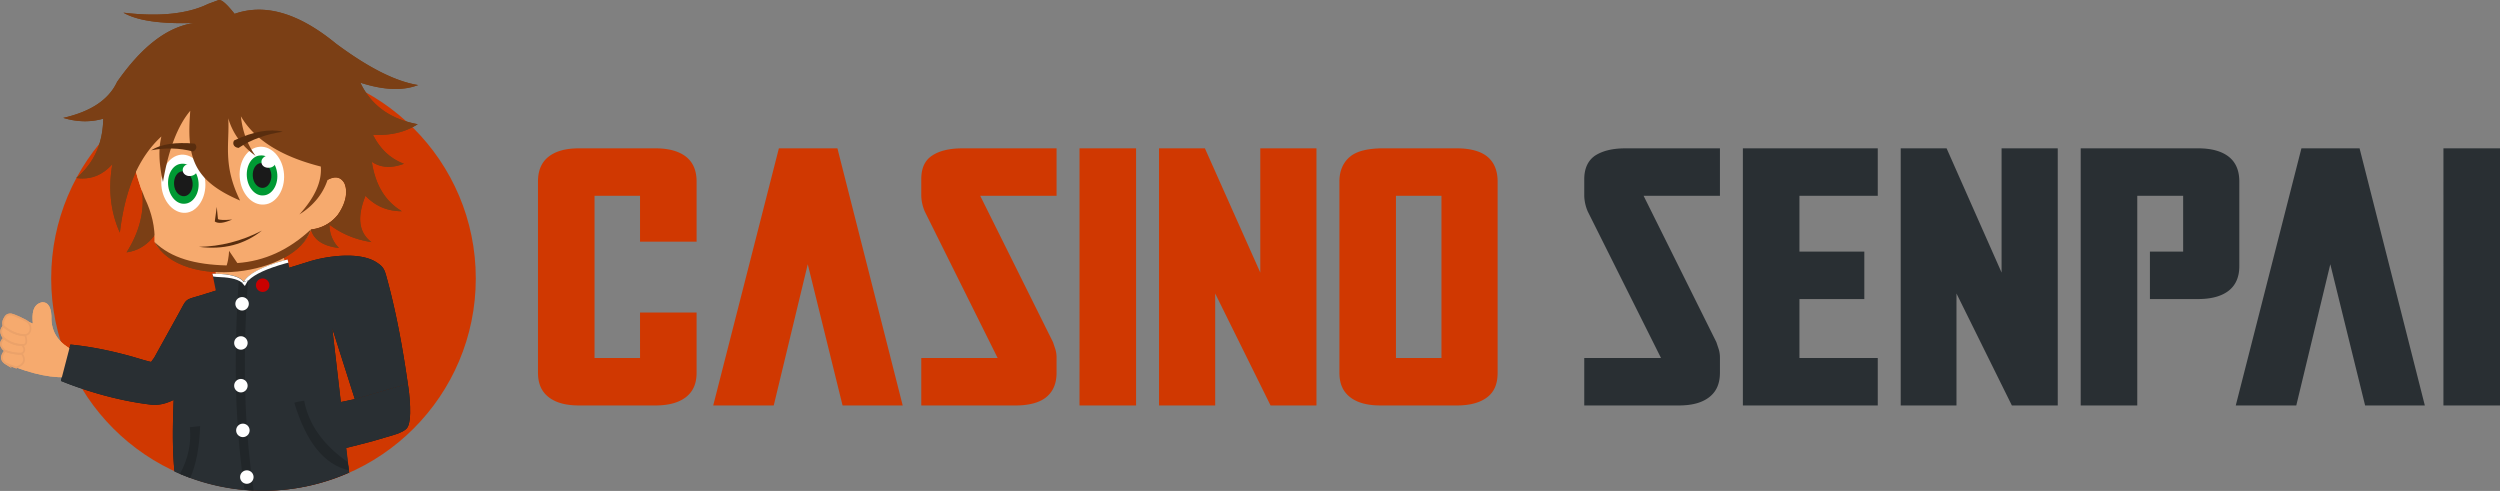 <svg xmlns="http://www.w3.org/2000/svg" xmlns:xlink="http://www.w3.org/1999/xlink" fill-rule="evenodd" image-rendering="optimizeQuality" shape-rendering="geometricPrecision" viewBox="0 0 6320 1241">
  <rect x="0" y="0" width="6320" height="1241" fill="#808080" stroke="none"/>
  <defs>
    <path id="reuse-4" d="M461 433c13 0 25 13 26 30s-8 32-21 33-25-12-26-30 8-32 21-33z" class="R"/>
    <path id="reuse-3" d="M551 554c3 2 15 3 36 1-21 9-35 11-44 5l5-37 3 31z"/>
    <path id="reuse-2" d="M492 363c-48-4-85 1-110 17 37-7 72-6 106 3 12-6 9-16 4-20z"/>
    <path id="reuse-1" d="M774 308c24 42 42 91 54 147 69-38 66 111-42 125-18 53-90 88-215 103-93-3-153-26-180-71 1-37-7-74-25-111-29-71-38-130-27-177 134-108 278-113 435-16z" class="T"/>
    <path id="reuse-0" d="M428 511l-69-30c7 52-6 105-39 157 52-7 88-50 108-127z" class="S"/>
  </defs>
  <style>
    .Q{fill:#fff}.R{fill:#1a1a1a}.S{fill:#7b3f15}.T{fill:#f6aa6e}.U{fill:#292f33}.V{stroke-miterlimit:22.926}
  </style>
  <circle cx="666.1" cy="703.9" r="536.7" fill="#d03801"/>
  <path d="M10 855c-11 11-10 21 3 32-11 13-11 24 2 32 68 28 123 39 165 33l15-62c-41-17-63-44-65-81 1-30-7-45-23-45-26 5-26 32-24 54-16-6-26-10-40-18-12-6-25-9-32 6-4 7-3 12-2 19-8 8-8 18 1 30z" class="T"/>
  <path d="M178 871l-24 92c72 29 152 51 228 60 21 2 38-3 57-12-2 54-4 118 2 180a535 535 0 00441 4l-42-365 57 179 134-39c-13-91-30-185-55-274-5-18-10-24-26-34-43-26-123-15-168-1l-276 86c-40 12-33 7-54 45l-62 112-8 11c-18-4-38-11-57-16-48-13-97-23-147-28z" class="R"/>
  <path fill="#333" d="M641 1240a2584 2584 0 01-13-531l-23 7a2596 2596 0 0013 522 542 542 0 0023 2z"/>
  <use class="R" xlink:href="#B"/>
  <g fill="#333">
    <use xlink:href="#C"/>
    <path d="M481 1208c15-34 23-78 25-131l-26 3c4 39-4 79-24 118a539 539 0 0025 10z"/>
    <path d="M768 1035l1-22c-54 10-151 33-289 67l7 20 281-65z"/>
  </g>
  <use class="S" xlink:href="#reuse-0"/>
  <use class="T" xlink:href="#reuse-1"/>
  <path d="M458 391c31-2 58 29 61 69s-20 76-50 78-58-29-61-69c-3-41 19-75 50-78z" class="Q"/>
  <path fill="#093" d="M459 414c22-2 41 20 43 48s-14 52-35 53c-21 2-40-20-42-48s13-52 34-53z"/>
  <use class="R" xlink:href="#reuse-4"/>
  <path d="M479 414c10-1 19 5 20 14s-7 16-18 17-19-6-19-14c-1-9 7-16 17-17zm178-43c30-2 58 28 61 69s-20 75-50 77-59-28-62-69c-3-40 20-75 51-77z" class="Q"/>
  <path fill="#093" d="M658 393c22-1 41 20 43 48s-14 52-35 54c-21 1-40-20-43-48-2-28 14-52 35-54z"/>
  <path d="M660 413c13-1 25 12 26 29s-9 32-22 33-24-12-26-29c-1-17 9-32 22-33z" class="R"/>
  <path d="M678 393c10 0 19 6 19 15 1 8-7 16-17 16s-19-5-19-14c-1-8 7-16 17-17z" class="Q"/>
  <path d="M1056 314c-70-13-118-48-145-105 59 19 107 21 146 6-57-9-126-44-208-105C755 33 670 8 593 35c-19-24-32-36-40-35l-27 10c-51 25-123 33-214 22 34 20 94 29 179 26-68 10-132 59-195 149-21 45-66 75-136 91 36 11 70 11 101 2-1 62-23 112-68 150 36 5 66-7 91-35-11 64-4 122 19 173 13-109 47-190 105-243-8 33-7 71 4 115 14-82 37-142 69-180-9 114 4 175 126 227-45-91-26-146-30-208 11 37 33 69 69 95-20-28-33-61-37-100 35 60 103 102 202 127 3 38-15 78-54 121 35-22 59-51 71-87 20-11 34-7 43 9 9 22 3 49-17 79a99 99 0 01-68 37c7 26 30 42 71 47a82 82 0 01-24-59c30 23 66 38 106 44-32-24-37-63-15-117 25 26 55 39 92 39-42-25-67-66-76-125 22 15 49 17 81 5-34-13-60-37-78-73 44 2 82-7 113-27z" class="S"/>
  <g fill="#592d0e">
    <use xlink:href="#reuse-2"/>
    <use xlink:href="#D"/>
    <use xlink:href="#E"/>
    <use xlink:href="#reuse-3"/>
  </g>
  <g fill="none" stroke="#eba26a" stroke-width="4.5" class="V">
    <use xlink:href="#F"/>
    <use xlink:href="#G"/>
    <use xlink:href="#H"/>
    <use xlink:href="#I"/>
  </g>
  <use class="S" xlink:href="#J"/>
  <path d="M710 619l-167 59 20 101 175-40-28-120zM10 855c-11 11-10 21 3 32-11 13-11 24 2 32 68 28 123 39 165 33l15-62c-41-17-63-44-65-81 1-30-7-45-23-45-26 5-26 32-24 54-16-6-26-10-40-18-13-6-25-9-33 6-3 7-2 12-1 19-8 8-8 18 1 30z" class="T"/>
  <g class="U">
    <path d="M537 692l19 94 190-43-19-87c-62 17-99 36-111 56-13-16-41-20-79-20z"/>
    <path d="M178 871l-24 92c72 29 152 51 228 60 21 2 38-3 57-12-2 54-4 119 2 181a535 535 0 00440 3l2 2-43-367 57 179 134-39c-13-91-30-185-55-274-5-18-10-24-26-34-43-26-123-15-168-1l-276 86c-40 12-33 7-54 45l-62 112-8 11c-18-4-38-11-57-16-48-13-97-23-147-28z"/>
  </g>
  <path fill="#212629" d="M641 1240c-10-70-17-142-20-216-4-101-2-216 7-325l-12 13-12-9c-8 107-10 223-6 322 3 73 10 144 20 213l23 2z"/>
  <use class="U" xlink:href="#B"/>
  <g fill="#212629">
    <use xlink:href="#C"/>
    <path d="M481 1208c15-34 23-77 25-131l-26 3c4 40-4 79-25 118l26 10z"/>
  </g>
  <use class="S" xlink:href="#reuse-0"/>
  <use class="T" xlink:href="#reuse-1"/>
  <use class="S" xlink:href="#J"/>
  <path d="M458 391c31-2 58 29 61 69s-20 76-50 78-58-29-61-69 19-75 50-78z" class="Q"/>
  <use fill="#093" xlink:href="#K"/>
  <use class="R" xlink:href="#L"/>
  <path d="M479 414c10-1 19 5 20 14 0 9-7 16-18 17-10 1-19-6-19-14-1-9 7-16 17-17zm178-43c30-2 58 28 61 69 3 40-20 75-50 77-31 3-59-28-62-69s20-75 51-77z" class="Q"/>
  <use x="199" y="-21" fill="#093" xlink:href="#K"/>
  <use x="199" y="-21" class="R" xlink:href="#L"/>
  <path d="M678 393c10 0 19 6 19 15 1 8-7 16-17 16-10 1-19-5-19-14-1-8 7-16 17-17z" class="Q"/>
  <path d="M1056 314c-70-13-118-48-145-105 59 19 107 21 146 6-57-9-126-44-208-105C755 33 670 8 593 35c-19-24-32-36-40-35l-27 10c-51 25-123 33-214 22 34 20 94 29 179 26-68 10-132 59-195 149-21 45-66 75-136 91 36 11 70 11 101 2-1 62-23 112-68 150 36 5 66-7 91-35-11 64-4 122 19 173 13-109 47-190 105-243-8 33-6 71 4 115 14-82 37-142 69-180-9 114 4 175 126 227-45-91-26-146-30-208 11 37 33 69 69 95-20-28-33-61-37-100 35 60 103 102 202 127 3 38-15 78-54 121 35-22 59-51 71-87 20-11 34-7 43 9 9 22 3 49-17 79a99 99 0 01-68 37c7 26 30 42 71 47a82 82 0 01-24-59c30 23 66 38 106 44-32-24-37-63-15-117 25 26 55 39 92 39-42-25-67-66-76-125 22 15 49 17 81 5-34-13-60-37-78-73 44 2 82-7 113-27z" class="S"/>
  <g fill="#592d0e">
    <use xlink:href="#reuse-2"/>
    <use xlink:href="#D"/>
    <use xlink:href="#E"/>
    <use xlink:href="#reuse-3"/>
  </g>
  <g fill="none" stroke="#eba26a" stroke-width="4.5" class="V">
    <use xlink:href="#F"/>
    <use xlink:href="#G"/>
    <use xlink:href="#H"/>
    <use xlink:href="#I"/>
  </g>
  <g class="Q">
    <path d="M547 700c29 1 51 4 64 14l5-2c-12-14-37-19-70-20h-9l2 7 8 1zM719 658c-57 16-91 34-103 54l12-3c16-16 47-30 93-43l8-2-2-8-8 2z"/>
    <use xlink:href="#M"/>
  </g>
  <use x="52" y="-47" fill="#c90000" xlink:href="#M"/>
  <g class="Q">
    <use x="-3" y="99" xlink:href="#M"/>
    <use x="-3" y="207" xlink:href="#M"/>
    <use x="2" y="320" xlink:href="#M"/>
    <use x="12" y="438" xlink:href="#M"/>
    <path d="M627 709l-16 5 8 9 8-14z"/>
  </g>
  <g fill-rule="nonzero">
    <path fill="#d03801" d="M1503 495v410h115V790h143v152c0 28-9 48-27 62s-44 21-77 21h-193c-34 0-59-7-77-21s-27-34-27-62V459c0-28 9-49 27-63s43-21 77-21h193c33 0 59 7 77 21s27 35 27 63v152h-143V495h-115zm779 530h-152l-88-357-86 357h-153l166-650h148l165 650zm380-160l6 18a72 72 0 013 21v38c0 28-9 48-26 62s-44 21-77 21h-239V905h193l-184-370a109 109 0 01-9-39v-43c0-28 9-48 28-60 18-12 44-18 76-18h238v120h-193l184 370zm67-490h143v650h-143V375zm483 650h116V375h-142v314l-140-314h-116v650h142V742l140 283zm278 0h193c33 0 59-7 77-21s26-34 26-62V459c0-28-9-49-26-63s-44-21-77-21h-193c-34 1-60 7-77 21s-27 35-27 63v483c0 28 9 48 27 62s43 21 77 21zm39-530h115v410h-115V495z"/>
    <path d="M4339 865l6 18a72 72 0 013 21v38c0 28-9 48-27 62s-43 21-77 21h-239V905h194l-185-370a109 109 0 01-9-39v-43c0-28 10-48 28-60 19-12 44-18 76-18h239v120h-193l184 370zm67-490v650h341V905h-198V756h164V636h-164V495h198V375h-341zm680 650h116V375h-142v314l-139-314h-116v650h141V742l140 283zm174-650v650h143V495h116v141h-84v120h122c33 0 59-7 77-21s27-35 27-62V459c0-28-9-49-27-63s-44-21-77-21h-297zm870 650h-151l-88-357-86 357h-153l166-650h147l165 650zm47-650h143v650h-143V375z" class="U"/>
  </g>
  <defs>
    <path id="B" d="M897 1009l134-39c4 23 12 94-2 112-10 13-43 20-59 25-52 16-106 28-159 40l-93 20-26-116 205-42z"/>
    <path id="C" d="M879 1169l3 20c-62-14-108-71-138-171 0 0 9-3 25-5 11 59 47 111 110 155z"/>
    <path id="D" d="M592 355c49-23 90-30 123-22-41 6-79 19-112 41-15-2-15-14-11-19z"/>
    <path id="E" d="M503 624c54-1 107-14 159-41-44 35-97 49-159 41z"/>
    <path id="F" d="M41 929c20-7 25-19 14-35-10 1-25-1-42-7-11 13-11 24 2 32a709 709 0 0026 10z"/>
    <path id="G" d="M13 887c17 6 32 8 42 7 8-5 9-12 1-22h-2c-16 0-30-6-44-17-11 11-10 21 3 32z"/>
    <path id="H" d="M10 855a71 71 0 0046 17c11 1 13-7 8-24-20-1-38-9-55-23-8 8-8 18 1 30z"/>
    <path id="I" d="M9 825c14 12 34 22 52 22 18 1 21-23 9-33-6-5-35-18-41-19-10-1-14 3-18 11-4 7-3 12-2 19z"/>
    <path id="J" d="M786 580c-37 117-327 156-395 32 41 40 102 57 182 59 6-19 6-37 6-37l21 31c69-5 130-33 186-85z"/>
    <path id="K" d="M459 414c22-2 41 20 43 48s-14 52-35 53c-21 2-40-20-42-48s13-52 34-53z"/>
    <path id="M" d="M612 751a17 17 0 110 34 17 17 0 010-34z"/>
    <use id="L" xlink:href="#reuse-4"/>
  </defs>
</svg>
